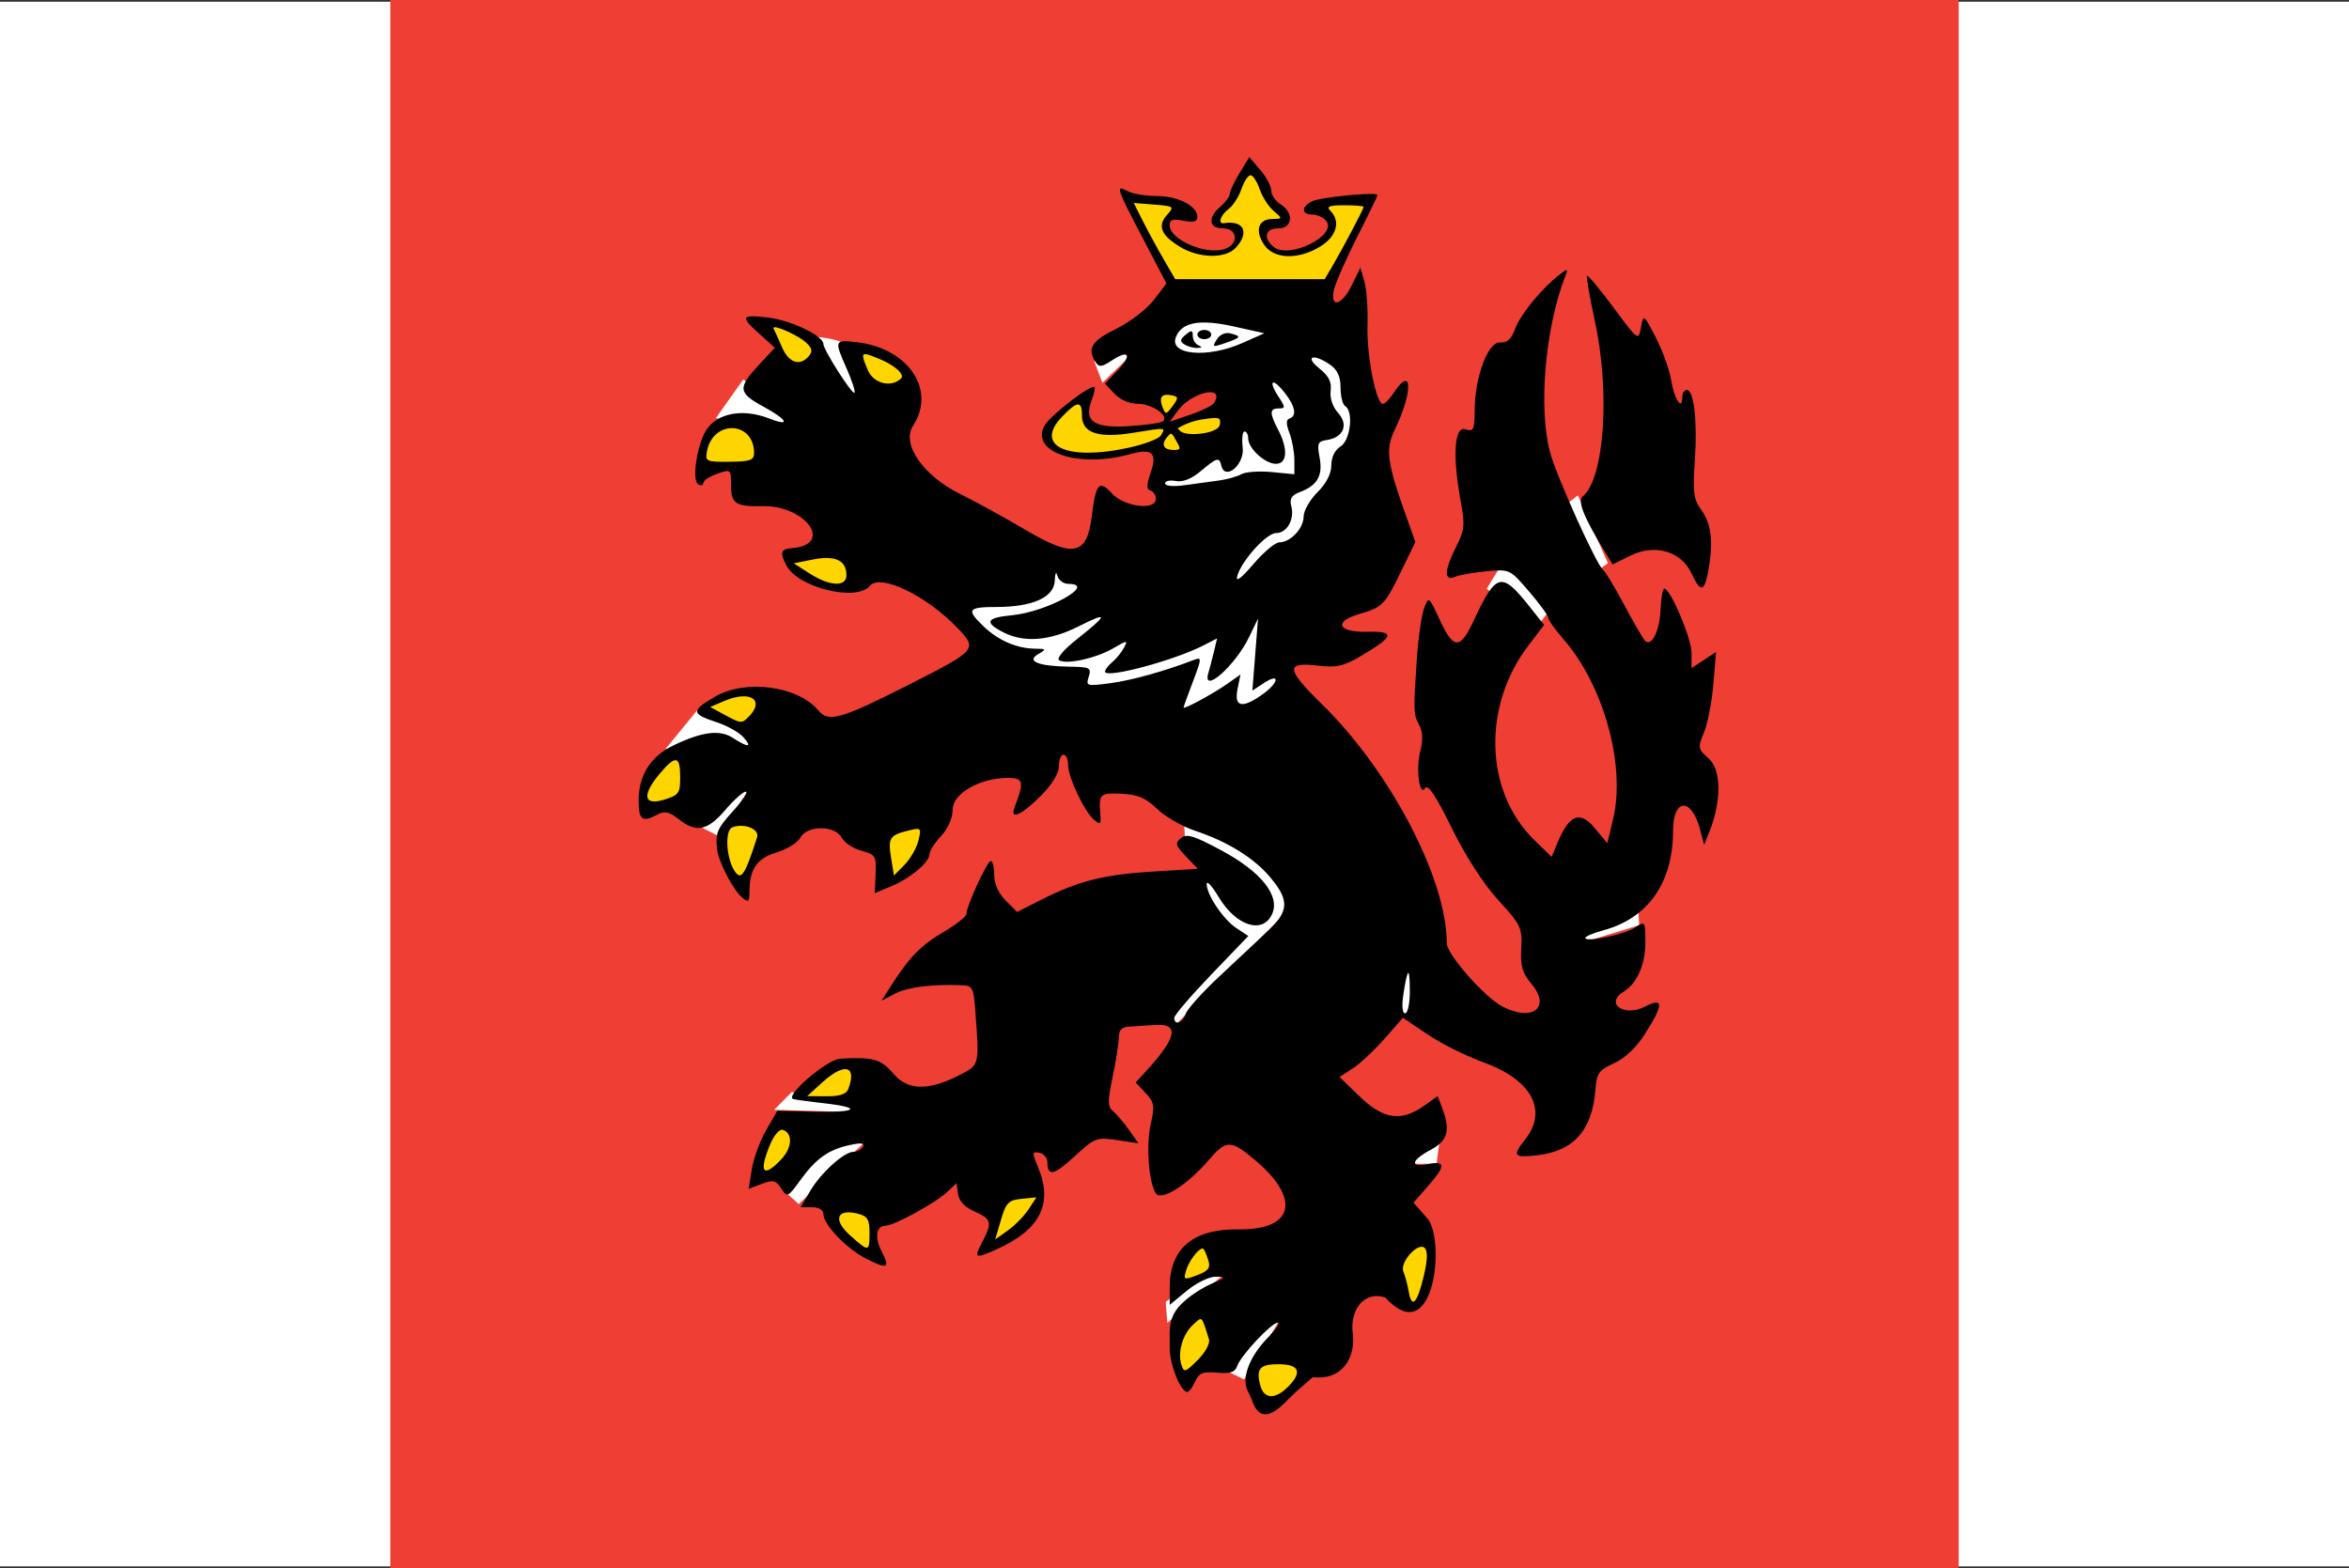 <?xml version="1.0" encoding="UTF-8" standalone="no"?>
<svg
   xmlns:dc="http://purl.org/dc/elements/1.1/"
   xmlns:cc="http://creativecommons.org/ns#"
   xmlns:rdf="http://www.w3.org/1999/02/22-rdf-syntax-ns#"
   xmlns:svg="http://www.w3.org/2000/svg"
   xmlns="http://www.w3.org/2000/svg"
   xmlns:sodipodi="http://sodipodi.sourceforge.net/DTD/sodipodi-0.dtd"
   xmlns:inkscape="http://www.inkscape.org/namespaces/inkscape"
   width="134.799mm"
   height="90mm"
   viewBox="0 0 134.799 90"
   version="1.1"
   id="svg8"
   inkscape:version="1.0 (4035a4fb49, 2020-05-01)"
   sodipodi:docname="Roznov Edit 2.svg">
  <rect x="0" y="0" width="134.799" height="90" fill="#333333" stroke="none"/>
  <defs
     id="defs2" />
  <sodipodi:namedview
     showguides="false"
     id="base"
     pagecolor="#ffffff"
     bordercolor="#666666"
     borderopacity="1.0"
     inkscape:pageopacity="0.0"
     inkscape:pageshadow="2"
     inkscape:zoom="1.4142136"
     inkscape:cx="127.96497"
     inkscape:cy="96.889713"
     inkscape:document-units="mm"
     inkscape:current-layer="layer1-1"
     inkscape:document-rotation="0"
     showgrid="false"
     inkscape:window-width="1920"
     inkscape:window-height="1017"
     inkscape:window-x="-8"
     inkscape:window-y="-8"
     inkscape:window-maximized="1"
     inkscape:snap-global="false" />
  <g
     inkscape:label="Layer 1"
     inkscape:groupmode="layer"
     id="layer1"
     transform="translate(-43.391,-44.069)">
    <g
       id="layer1-1"
       inkscape:label="Layer 1"
       transform="translate(-2.971,23.463)">
      <rect
         style="fill:#ffffff;fill-opacity:1;stroke:none;stroke-width:0.201;stroke-miterlimit:4;stroke-dasharray:none"
         id="rect1033"
         width="134.799"
         height="89.799"
         x="46.362"
         y="20.706" />
      <rect
         style="fill:#ef3f34;fill-opacity:1;stroke:none;stroke-width:0.2;stroke-miterlimit:4;stroke-dasharray:none"
         id="rect1039"
         width="90"
         height="90"
         x="68.761"
         y="20.606" />
      <path
         transform="scale(0.265)"
         id="path1134"
         d=""
         style="fill:#ffd500;fill-opacity:1;stroke:#ffd500;stroke-width:0.094;stroke-miterlimit:4;stroke-dasharray:none;stroke-opacity:1" />
      <g
         id="g1031"
         transform="translate(-32.814,6.242)">
        <path
           sodipodi:nodetypes="ccccc"
           id="path988"
           d="m 161.886,79.125 -0.276,2.027 -2.156,0.007 0.391,-1.162 z"
           style="fill:#ffffff;stroke:none;stroke-width:0.265px;stroke-linecap:butt;stroke-linejoin:miter;stroke-opacity:1" />
        <path
           id="path972"
           d="m 125.837,33.67 c 0,0 1.382,0.13 1.665,0.366 0.283,0.236 0.898,3.118 0.898,3.118 l -1.689,-0.496 z"
           style="fill:#ffffff;stroke:none;stroke-width:0.265px;stroke-linecap:butt;stroke-linejoin:miter;stroke-opacity:1" />
        <path
           id="path974"
           d="m 124.549,38.43 -2.717,-2.291 -1.583,2.232 3.803,0.413 z"
           style="fill:#ffffff;stroke:none;stroke-width:0.265px;stroke-linecap:butt;stroke-linejoin:miter;stroke-opacity:1" />
        <path
           id="path976"
           d="m 119.266,55.031 -1.888,2.305 4.727,0.15 0.217,-0.819 -1.604,-1.069 z"
           style="fill:#ffffff;stroke:none;stroke-width:0.265px;stroke-linecap:butt;stroke-linejoin:miter;stroke-opacity:1" />
        <path
           id="path978"
           d="m 118.615,61.428 1.787,0.919 1.904,-2.907 -1.203,-0.15 z"
           style="fill:#ffffff;stroke:none;stroke-width:0.265px;stroke-linecap:butt;stroke-linejoin:miter;stroke-opacity:1" />
        <path
           id="path980"
           d="m 124.608,77.043 -1.004,1.016 4.571,0.13 -0.142,-0.567 z"
           style="fill:#ffffff;stroke:none;stroke-width:0.265px;stroke-linecap:butt;stroke-linejoin:miter;stroke-opacity:1" />
        <path
           id="path982"
           d="m 124.088,82.63 0.921,0.839 3.981,-3.733 -0.709,-0.165 -2.043,0.508 z"
           style="fill:#ffffff;stroke:none;stroke-width:0.265px;stroke-linecap:butt;stroke-linejoin:miter;stroke-opacity:1" />
        <path
           sodipodi:nodetypes="ccccccc"
           id="path984"
           d="m 146.092,89.071 -0.021,0.026 0.094,1.187 3.414,-2.929 -0.65,-0.059 -0.768,0.142 z"
           style="fill:#ffffff;stroke:none;stroke-width:0.265px;stroke-linecap:butt;stroke-linejoin:miter;stroke-opacity:1" />
        <path
           id="path986"
           d="m 149.203,92.871 1.364,0.661 2.125,-3.547 -0.463,-0.24 z"
           style="fill:#ffffff;stroke:none;stroke-width:0.265px;stroke-linecap:butt;stroke-linejoin:miter;stroke-opacity:1" />
        <path
           sodipodi:nodetypes="cccc"
           id="path968"
           d="m 141.97,35.095 0.468,1.234 2.297,-2.222 c -0.897,0.232 -1.867,0.808 -2.765,0.988 z"
           style="fill:#ffffff;stroke:none;stroke-width:0.265px;stroke-linecap:butt;stroke-linejoin:miter;stroke-opacity:1" />
        <path
           sodipodi:nodetypes="cccccccccc"
           id="path964"
           d="m 147.119,61.392 0.072,1.352 1.108,1.691 -0.384,0.752 1.888,2.806 -3.758,4.276 0.451,1.052 7.25,-7.383 -4.393,-4.276 z"
           style="fill:#ffffff;stroke:none;stroke-width:0.265px;stroke-linecap:butt;stroke-linejoin:miter;stroke-opacity:1" />
        <path
           id="path116"
           d="m 165.462,46.561 -0.969,1.592 2.84,2.225 0.66,-0.847 z"
           style="fill:#ffffff;stroke:none;stroke-width:0.268px;stroke-linecap:butt;stroke-linejoin:miter;stroke-opacity:1" />
        <path
           sodipodi:nodetypes="ccccc"
           style="fill:#ffffff;stroke:none;stroke-width:0.268px;stroke-linecap:butt;stroke-linejoin:miter;stroke-opacity:1"
           d="m 169.725,42.798 -0.793,0.598 1.821,3.787 0.693,-0.496 z"
           id="path116-1" />
        <path
           sodipodi:nodetypes="ccccc"
           style="fill:#ffffff;stroke:none;stroke-width:0.268px;stroke-linecap:butt;stroke-linejoin:miter;stroke-opacity:1"
           d="m 170.219,66.252 -0.802,2.377 3.825,-1.166 -0.084,-1.34 z"
           id="path116-3" />
        <path
           transform="matrix(0.265,0,0,0.265,2.971,-23.463)"
           id="path139"
           d="m 591.476,361.891 c -0.219,-0.559 -0.047,-3.409 0.327,-5.398 0.363,-1.933 0.565,-2.715 0.703,-2.715 0.306,0 0.349,4.953 0.058,6.624 -0.294,1.686 -0.759,2.324 -1.087,1.489 z"
           style="fill:#ffffff;fill-opacity:1;stroke:#ffffff;stroke-width:1.89;stroke-miterlimit:4;stroke-dasharray:none" />
        <path
           style="fill:#ffffff;fill-opacity:1;stroke:#ffffff;stroke-width:1.134;stroke-miterlimit:4;stroke-dasharray:none;stroke-opacity:1"
           d="m 557.346,130.544 c -2.584,-0.234 -4.094,-1.151 -4.094,-2.487 0,-0.3 0.265,-1.053 0.53,-1.505 0.504,-0.861 1.394,-1.584 2.4,-1.951 0.971,-0.355 1.522,-0.441 3.039,-0.477 2.376,-0.056 3.615,0.129 9.286,1.384 2.112,0.467 3.865,0.857 3.895,0.867 0.053,0.016 -3.784,1.738 -5.212,2.339 -1.349,0.567 -3.075,1.099 -4.616,1.42 -1.666,0.348 -3.948,0.527 -5.228,0.411 z m 1.469,-1.065 c 0.198,-0.106 0.131,-0.196 -0.332,-0.441 -0.904,-0.479 -1.265,-1.059 -1.38,-2.219 -0.071,-0.716 -0.146,-0.903 -0.36,-0.903 -0.479,0 -2.12,1.411 -2.212,1.902 -0.066,0.354 0.157,0.661 0.737,1.013 0.454,0.276 1.233,0.562 1.851,0.679 0.53,0.101 1.483,0.083 1.697,-0.031 z m 3.664,-0.435 c 0.279,-0.067 1.078,-0.323 1.775,-0.569 2.52,-0.888 2.995,-1.181 2.521,-1.554 -0.193,-0.152 -1.139,-0.466 -1.732,-0.575 -0.813,-0.15 -1.703,0.158 -2.352,0.811 -0.361,0.363 -0.897,1.211 -1.02,1.609 -0.061,0.198 -0.054,0.237 0.049,0.313 0.15,0.11 0.151,0.11 0.758,-0.036 z m -2.155,-1.5 c 0.836,-0.318 1.026,-1.007 0.421,-1.525 -0.853,-0.73 -2.68,-0.327 -2.68,0.591 0,0.451 0.26,0.765 0.794,0.961 0.36,0.132 1.082,0.119 1.465,-0.027 z"
           id="path1202"
           transform="scale(0.265)" />
        <path
           style="fill:#ffffff;fill-opacity:1;stroke:#ffffff;stroke-width:1.89;stroke-miterlimit:4;stroke-dasharray:none;stroke-opacity:1"
           d="m 555.283,207.189 c 0,-0.102 0.526,-1.595 1.168,-3.317 2.256,-6.049 2.471,-6.835 1.924,-7.045 -0.147,-0.056 -0.843,0.114 -1.547,0.379 -8.074,3.039 -18.02,5.435 -21.52,5.183 -0.788,-0.057 -0.795,-0.063 -0.763,-0.676 0.018,-0.34 0.087,-1.068 0.153,-1.618 0.111,-0.922 0.089,-1.016 -0.284,-1.216 -0.248,-0.133 -1.775,-0.275 -3.954,-0.367 -4.062,-0.172 -5.876,-0.4 -6.965,-0.876 -1.06,-0.463 -0.967,-0.921 0.366,-1.802 1.488,-0.983 1.38,-1.121 -0.972,-1.244 -4.333,-0.227 -7.81,-1.782 -11.317,-5.063 -1.479,-1.384 -2.305,-2.585 -2.074,-3.016 0.247,-0.462 1.52,-0.708 3.667,-0.708 4.667,0 8.757,-0.635 10.845,-1.683 2.2,-1.105 3.053,-2.247 3.299,-4.42 l 0.14,-1.233 0.35,0.705 c 0.48,0.967 1.24,1.427 2.586,1.568 2.055,0.215 1.986,0.92 -0.229,2.353 -3.264,2.111 -7.677,3.627 -12.521,4.301 -1.351,0.188 -2.68,0.395 -2.953,0.461 -2.097,0.503 -1.935,1.492 0.475,2.905 2.921,1.712 6.2,2.264 9.895,1.665 2.276,-0.369 4.233,-1.054 8.023,-2.809 1.764,-0.816 3.393,-1.539 3.62,-1.605 0.407,-0.118 0.409,-0.114 0.112,0.339 -0.165,0.252 -0.48,0.598 -0.7,0.768 -4.055,3.142 -7.875,6.655 -8.139,7.484 -0.227,0.716 0.288,0.958 2,0.942 3.163,-0.031 7.134,-1.246 10.658,-3.263 0.842,-0.482 1.618,-0.876 1.725,-0.876 0.548,0 -0.924,2.209 -2.708,4.062 -2.52,2.619 -2.241,3.015 1.676,2.383 5.383,-0.869 13.819,-3.624 18.898,-6.171 l 1.97,-0.988 -0.109,0.49 c -0.06,0.269 -0.503,2.036 -0.985,3.927 -0.946,3.713 -1.011,4.484 -0.385,4.573 0.887,0.126 2.948,-1.501 4.954,-3.91 1.767,-2.122 2.698,-3.579 4.147,-6.486 0.654,-1.313 1.193,-2.239 1.199,-2.058 0.005,0.181 -0.233,3.391 -0.531,7.134 -0.297,3.743 -0.516,6.952 -0.486,7.133 0.046,0.277 0.345,0.142 1.96,-0.885 1.793,-1.14 2.7,-1.561 2.911,-1.35 0.223,0.223 -0.436,1.243 -1.332,2.062 -2.322,2.123 -5.108,3.558 -6.142,3.165 -0.84,-0.319 -0.864,-1.818 -0.081,-5.205 0.298,-1.292 0.31,-1.294 -2.087,0.412 -3.556,2.53 -9.936,6.06 -9.936,5.498 z"
           id="path1204"
           transform="scale(0.265)" />
        <path
           style="fill:#ffffff;fill-opacity:1;stroke:#ffffff;stroke-width:1.134;stroke-miterlimit:4;stroke-dasharray:none;stroke-opacity:1"
           d="m 566.721,179.232 c 0,-0.517 1.235,-2.774 2.304,-4.212 2.148,-2.889 4.979,-5.297 6.231,-5.302 1.189,-0.004 2.313,-0.893 2.95,-2.335 0.412,-0.933 0.503,-2.151 0.287,-3.86 -0.139,-1.096 -0.122,-1.184 0.324,-1.714 0.259,-0.307 0.646,-0.613 0.86,-0.68 1.035,-0.32 2.942,-1.408 3.606,-2.056 0.408,-0.398 0.913,-1.124 1.124,-1.613 0.401,-0.933 0.407,-1.497 0.063,-5.803 -0.103,-1.286 -0.087,-1.367 0.308,-1.619 0.229,-0.146 0.894,-0.361 1.477,-0.478 3.017,-0.606 4.297,-2.582 3.14,-4.845 -0.146,-0.285 -0.568,-0.901 -0.938,-1.37 -1.003,-1.269 -1.406,-2.511 -1.406,-4.33 0,-2.353 -0.169,-2.731 -2.049,-4.594 -0.899,-0.89 -1.768,-1.824 -1.933,-2.075 -0.283,-0.431 -0.282,-0.463 0.016,-0.577 0.809,-0.31 4.056,1.492 4.901,2.72 0.7,1.017 0.831,1.516 1.009,3.833 0.188,2.458 0.383,3.166 1.074,3.906 0.88,0.941 1.184,2.46 0.877,4.379 -0.336,2.102 -0.814,3.086 -2.124,4.367 -1.25,1.223 -1.771,2.263 -1.771,3.533 0,0.927 -0.47,2.587 -1.018,3.593 -0.262,0.481 -1.084,1.561 -1.827,2.4 -2.313,2.611 -2.791,3.508 -3.342,6.259 -0.439,2.192 -2.527,4.34 -4.595,4.727 -1.654,0.309 -3.173,1.559 -7.25,5.966 -1.644,1.777 -2.297,2.283 -2.297,1.78 z"
           id="path1206"
           transform="scale(0.265)" />
        <path
           style="fill:#ffffff;fill-opacity:1;stroke:#ffffff;stroke-width:1.134;stroke-miterlimit:4;stroke-dasharray:none;stroke-opacity:1"
           d="m 551.341,159.104 c -0.23,-0.154 -0.22,-0.212 0.075,-0.437 0.255,-0.195 0.768,-0.25 2.045,-0.219 1.65,0.04 1.747,0.02 3.018,-0.615 0.723,-0.361 2.1,-1.29 3.061,-2.065 1.824,-1.471 2.67,-1.985 3.035,-1.845 0.119,0.046 0.389,0.555 0.599,1.131 0.553,1.516 1.327,1.797 2.59,0.94 0.817,-0.555 0.995,-0.767 1.615,-1.922 0.434,-0.81 0.482,-1.101 0.57,-3.477 0.053,-1.426 0.158,-2.655 0.233,-2.73 0.27,-0.269 0.669,0.412 0.833,1.419 0.3,1.845 1.939,3.777 4.141,4.882 2.98,1.496 4.65,-0.216 3.722,-3.814 -0.149,-0.579 -0.757,-2.082 -1.351,-3.338 -1.153,-2.44 -1.433,-3.583 -0.971,-3.965 0.149,-0.124 0.715,-0.271 1.256,-0.327 1.304,-0.135 1.292,-0.336 -0.165,-2.785 -1.439,-2.419 -1.557,-3.365 -0.287,-2.296 1.516,1.275 3.557,4.529 3.557,5.669 0,0.598 -0.135,0.783 -1.282,1.751 -0.432,0.365 -0.39,0.89 0.23,2.824 0.799,2.493 1.052,4.096 1.052,6.662 v 2.299 l -0.84,-0.102 c -2.972,-0.359 -5.328,-0.496 -7.272,-0.422 -1.919,0.073 -2.388,0.152 -3.365,0.568 -1.775,0.755 -3.442,1.114 -8.275,1.779 -4.465,0.615 -7.32,0.774 -7.825,0.435 z"
           id="path1208"
           transform="scale(0.265)" />
        <path
           style="fill:#ffd500;fill-opacity:1;stroke:#ffd500;stroke-width:1.134;stroke-miterlimit:4;stroke-dasharray:none;stroke-opacity:1"
           d="m 458.305,243.297 c -0.702,-0.731 -1.314,-2.147 -1.702,-3.938 -0.163,-0.751 -0.196,-1.187 -0.199,-2.624 -0.003,-1.573 0.014,-1.77 0.194,-2.248 0.396,-1.053 0.947,-1.332 2.63,-1.332 1.194,0 1.893,0.179 2.645,0.677 0.455,0.302 0.846,0.888 0.846,1.268 0,0.312 -0.633,2.33 -1.386,4.419 -0.703,1.95 -1.42,3.463 -1.841,3.884 -0.44,0.44 -0.683,0.419 -1.187,-0.106 z"
           id="path1114"
           transform="scale(0.265)" />
        <path
           style="fill:#ffd500;fill-opacity:1;stroke:#ffd500;stroke-width:1.134;stroke-miterlimit:4;stroke-dasharray:none;stroke-opacity:1"
           d="m 440.088,227.745 c -1.187,-0.19 -1.425,-1.09 -0.698,-2.645 0.499,-1.067 1.458,-2.413 2.871,-4.029 0.489,-0.559 1.45,-1.505 1.77,-1.742 1.004,-0.743 1.53,-0.593 1.812,0.518 0.141,0.556 0.179,1.028 0.195,2.418 0.02,1.744 -0.038,2.452 -0.253,3.069 -0.246,0.707 -0.751,1.147 -1.792,1.56 -0.429,0.17 -1.484,0.514 -1.931,0.629 -0.748,0.193 -1.57,0.285 -1.974,0.221 z"
           id="path1118"
           transform="scale(0.265)" />
        <path
           style="fill:#ffd500;fill-opacity:1;stroke:#ffd500;stroke-width:1.134;stroke-miterlimit:4;stroke-dasharray:none;stroke-opacity:1"
           d="m 458.737,210.415 c -0.181,-0.05 -0.533,-0.176 -0.781,-0.281 -0.498,-0.211 -5.234,-2.752 -5.232,-2.807 10e-4,-0.036 3.194,-1.4 3.811,-1.628 1.062,-0.393 2.26,-0.625 3.231,-0.625 1.147,-1.4e-4 1.81,0.212 2.261,0.725 0.771,0.876 0.258,2.252 -1.445,3.88 -0.786,0.751 -1.195,0.915 -1.845,0.737 z"
           id="path1120"
           transform="scale(0.265)" />
        <path
           style="fill:#ffd500;fill-opacity:1;stroke:#ffd500;stroke-width:1.134;stroke-miterlimit:4;stroke-dasharray:none;stroke-opacity:1"
           d="m 492.133,242.215 c -0.473,-2.936 -0.533,-3.354 -0.599,-4.121 -0.176,-2.045 0.323,-2.82 2.243,-3.484 0.912,-0.316 2.824,-0.782 3.393,-0.827 0.456,-0.037 0.486,-0.031 0.641,0.124 0.245,0.245 0.214,0.699 -0.151,2.199 -0.286,1.174 -1.071,2.785 -2.002,4.111 -0.363,0.516 -3.049,3.407 -3.219,3.463 -0.04,0.013 -0.158,-0.551 -0.305,-1.464 z"
           id="path1124"
           transform="scale(0.265)" />
        <path
           style="fill:#ffd500;fill-opacity:1;stroke:#ffd500;stroke-width:0.756;stroke-miterlimit:4;stroke-dasharray:none;stroke-opacity:1"
           d="m 473.739,291.498 c 0.685,-0.648 3.8,-3.435 4.193,-3.751 1.614,-1.3 3.238,-2.074 4.083,-1.947 1.078,0.162 1.326,1.444 0.677,3.496 -0.27,0.853 -0.379,1.069 -0.685,1.36 -0.462,0.439 -1.127,0.686 -2.247,0.835 -0.975,0.13 -6.158,0.135 -6.022,0.006 z"
           id="path1162"
           transform="scale(0.265)" />
        <path
           style="fill:#ffd500;fill-opacity:1;stroke:#ffd500;stroke-width:1.134;stroke-miterlimit:4;stroke-dasharray:none;stroke-opacity:1"
           d="m 464.37,307.486 c -0.28,-0.356 -0.217,-1.165 0.205,-2.633 0.242,-0.842 1.024,-2.873 1.368,-3.557 0.569,-1.131 1.461,-2.189 1.975,-2.343 0.217,-0.065 0.28,-0.055 0.608,0.095 0.478,0.218 0.846,0.586 1.062,1.06 0.144,0.318 0.178,0.49 0.199,1.019 0.022,0.55 0.003,0.716 -0.14,1.212 -0.345,1.202 -0.989,2.189 -2.259,3.459 -1.572,1.572 -2.64,2.169 -3.019,1.687 z"
           id="path1164"
           transform="scale(0.265)" />
        <path
           style="fill:#ffd500;fill-opacity:1;stroke:#ffd500;stroke-width:1.134;stroke-miterlimit:4;stroke-dasharray:none;stroke-opacity:1"
           d="m 486.018,324.246 c -0.448,-0.215 -1.101,-0.729 -2.488,-1.961 -1.64,-1.456 -2.212,-2.109 -2.687,-3.066 -0.412,-0.831 -0.39,-1.553 0.061,-1.96 0.202,-0.183 0.67,-0.357 1.138,-0.423 0.804,-0.114 2.426,0.155 3.412,0.565 0.838,0.349 1.23,0.837 1.453,1.811 0.088,0.385 0.107,0.792 0.107,2.311 -2.5e-4,2.013 -0.052,2.468 -0.312,2.728 -0.184,0.184 -0.293,0.184 -0.684,-0.004 z"
           id="path1166"
           transform="scale(0.265)" />
        <path
           style="fill:#ffd500;fill-opacity:1;stroke:#ffd500;stroke-width:1.134;stroke-miterlimit:4;stroke-dasharray:none;stroke-opacity:1"
           d="m 514.438,322.325 c 0.027,-0.092 0.292,-1.003 0.589,-2.024 1.076,-3.694 1.45,-4.661 2.067,-5.329 0.666,-0.723 1.283,-0.915 3.743,-1.169 0.935,-0.096 1.819,-0.175 1.966,-0.175 h 0.266 l -0.7,1.083 c -2.052,3.176 -3.608,4.737 -7.242,7.268 -0.529,0.368 -0.725,0.467 -0.69,0.347 z"
           id="path1168"
           transform="scale(0.265)" />
        <path
           style="fill:#ffd500;fill-opacity:1;stroke:#ffd500;stroke-width:1.134;stroke-miterlimit:4;stroke-dasharray:none;stroke-opacity:1"
           d="m 555.532,330.984 c -0.272,-0.117 0.017,-1.489 0.564,-2.679 0.868,-1.89 2.667,-3.896 3.203,-3.573 0.353,0.213 1.249,2.623 1.249,3.361 0,1.051 -0.787,1.634 -3.447,2.554 -0.888,0.307 -1.387,0.414 -1.569,0.336 z"
           id="path1170"
           transform="scale(0.265)" />
        <path
           style="fill:#ffd500;fill-opacity:1;stroke:#ffd500;stroke-width:1.134;stroke-miterlimit:4;stroke-dasharray:none;stroke-opacity:1"
           d="m 555.086,350.708 c -0.228,-0.289 -0.508,-1.134 -0.645,-1.942 -0.289,-1.708 0.289,-4.17 1.401,-5.971 0.67,-1.085 2.453,-2.828 2.892,-2.828 0.367,0 0.655,0.629 1.414,3.084 0.5,1.616 0.501,1.892 0.012,2.88 -0.491,0.993 -1.282,2.001 -2.557,3.257 -1.688,1.662 -2.175,1.956 -2.517,1.521 z"
           id="path1172"
           transform="scale(0.265)" />
        <path
           style="fill:#ffd500;fill-opacity:1;stroke:#ffd500;stroke-width:1.134;stroke-miterlimit:4;stroke-dasharray:none;stroke-opacity:1"
           d="m 573.232,356.331 c -0.377,-0.172 -0.919,-0.716 -1.142,-1.147 -0.536,-1.037 -0.836,-3.265 -0.543,-4.033 0.192,-0.502 0.709,-0.952 1.313,-1.142 0.952,-0.299 2.737,-0.398 4.131,-0.228 2.701,0.329 3.255,1.379 1.804,3.413 -0.919,1.288 -2.603,2.705 -3.705,3.117 -0.616,0.231 -1.377,0.239 -1.858,0.02 z"
           id="path1174"
           transform="scale(0.265)" />
        <path
           style="fill:#ffd500;fill-opacity:1;stroke:#ffd500;stroke-width:1.134;stroke-miterlimit:4;stroke-dasharray:none;stroke-opacity:1"
           d="m 604.549,335.911 c -0.245,-0.27 -0.462,-0.948 -0.711,-2.22 -0.286,-1.461 -0.686,-2.992 -0.988,-3.782 -0.183,-0.478 -0.218,-0.699 -0.185,-1.14 0.132,-1.762 2.531,-4.47 3.959,-4.47 0.453,0 0.814,0.326 0.968,0.876 0.178,0.636 0.056,2.575 -0.257,4.064 -0.705,3.362 -1.555,5.904 -2.203,6.596 -0.269,0.287 -0.38,0.301 -0.584,0.076 z"
           id="path1176"
           transform="scale(0.265)" />
        <path
           style="fill:#ffd500;fill-opacity:1;stroke:#ffd500;stroke-width:1.134;stroke-miterlimit:4;stroke-dasharray:none;stroke-opacity:1"
           d="m 553.259,114.544 c -0.834,-1.396 -3.596,-6.242 -4.547,-7.977 -1.61,-2.94 -4.301,-8.212 -4.228,-8.284 0.064,-0.064 4.763,0.288 6.227,0.466 0.552,0.067 1.148,0.193 1.326,0.28 0.555,0.271 0.513,0.381 -0.714,1.861 -1.544,1.862 -1.292,3.544 0.795,5.291 2.451,2.052 5.426,3.261 8.477,3.446 1.845,0.112 3.839,-0.296 4.943,-1.01 0.845,-0.547 1.81,-1.712 2.259,-2.727 0.265,-0.598 0.328,-1.743 0.122,-2.179 -0.247,-0.521 -0.757,-0.913 -1.47,-1.129 -0.57,-0.173 -0.764,-0.188 -1.851,-0.142 -1.114,0.048 -1.227,0.038 -1.364,-0.114 -0.394,-0.436 0.195,-1.501 1.486,-2.684 1.33,-1.22 2.094,-2.365 2.855,-4.283 0.801,-2.02 1.503,-3.11 2.002,-3.11 0.47,0 1.281,1.235 1.946,2.963 0.869,2.26 1.753,3.512 3.893,5.513 0.494,0.462 0.582,0.584 0.486,0.675 -0.073,0.069 -0.602,0.143 -1.405,0.195 -1.418,0.093 -1.997,0.274 -2.499,0.782 -0.491,0.497 -0.628,0.885 -0.621,1.76 0.007,0.92 0.207,1.555 0.83,2.644 1.129,1.973 2.965,2.901 5.744,2.904 1.842,0.002 3.422,-0.382 5.351,-1.299 3.096,-1.473 4.824,-3.496 4.824,-5.651 0,-1.134 -0.281,-1.841 -1.109,-2.793 -0.273,-0.314 -0.485,-0.632 -0.471,-0.706 0.081,-0.42 1.387,-0.574 4.267,-0.501 1.944,0.049 3.078,0.142 3.197,0.262 0.164,0.164 -4.358,8.702 -7.065,13.338 l -1.329,2.276 h -16.157 c -8.886,0 -16.175,-0.03 -16.197,-0.066 z"
           id="path1178"
           transform="scale(0.265)" />
        <path
           style="fill:#ffd500;fill-opacity:1;stroke:#ffd500;stroke-width:1.134;stroke-miterlimit:4;stroke-dasharray:none;stroke-opacity:1"
           d="m 533.353,152.199 c -2.909,-0.125 -5.016,-0.786 -6.043,-1.895 -0.848,-0.916 -0.947,-2.034 -0.3,-3.392 0.457,-0.959 1.152,-1.83 2.57,-3.218 1.801,-1.764 2.65,-2.204 3.1,-1.606 0.242,0.321 0.324,0.76 0.385,2.071 0.049,1.041 0.124,1.411 0.4,1.967 0.458,0.921 1.331,1.571 2.606,1.937 0.852,0.245 1.744,0.341 3.182,0.341 1.553,1.8e-4 2.971,-0.131 5.082,-0.472 4.274,-0.689 4.879,-0.774 5.568,-0.783 0.926,-0.013 0.98,0.144 0.387,1.112 -0.283,0.461 -0.531,0.658 -1.293,1.025 -2.583,1.245 -7.505,2.419 -11.756,2.803 -0.692,0.062 -2.77,0.166 -3.027,0.15 -0.061,-0.004 -0.449,-0.021 -0.862,-0.039 z"
           id="path1180"
           transform="scale(0.265)" />
        <path
           style="fill:#ffd500;fill-opacity:1;stroke:#ffd500;stroke-width:1.134;stroke-miterlimit:4;stroke-dasharray:none;stroke-opacity:1"
           d="m 552.136,151.559 c -0.909,-0.167 -1.42,-0.666 -1.326,-1.296 0.084,-0.56 0.606,-1.355 1.291,-1.968 l 0.186,-0.167 0.177,0.1 c 0.1,0.057 0.251,0.206 0.348,0.346 0.174,0.252 0.905,1.535 1.146,2.014 0.276,0.548 0.27,0.79 -0.025,0.934 -0.221,0.108 -1.291,0.13 -1.798,0.036 z"
           id="path1182"
           transform="scale(0.265)" />
        <path
           style="fill:#ffd500;fill-opacity:1;stroke:#ffd500;stroke-width:1.134;stroke-miterlimit:4;stroke-dasharray:none;stroke-opacity:1"
           d="m 551.156,143.518 c -0.135,-0.094 -0.298,-0.393 -0.527,-0.961 -0.374,-0.929 -0.498,-1.653 -0.366,-2.133 0.071,-0.259 0.372,-0.531 0.689,-0.623 0.642,-0.187 2.365,0.105 2.6,0.44 0.178,0.255 0.013,0.652 -0.672,1.61 -0.829,1.161 -1.344,1.733 -1.561,1.733 -0.038,0 -0.112,-0.029 -0.163,-0.066 z"
           id="path1184"
           transform="scale(0.265)" />
        <path
           style="fill:#ffd500;fill-opacity:1;stroke:#ffd500;stroke-width:1.134;stroke-miterlimit:4;stroke-dasharray:none;stroke-opacity:1"
           d="m 555.677,148.026 c -0.292,-0.065 -0.65,-0.163 -0.795,-0.219 -0.265,-0.102 -0.928,-0.684 -0.928,-0.816 0,-0.09 1.405,-0.795 2.232,-1.121 1.414,-0.557 4.099,-1.072 5.588,-1.072 0.702,0 0.78,0.018 0.991,0.229 0.206,0.206 0.224,0.276 0.179,0.711 -0.065,0.626 -0.279,0.983 -0.802,1.335 -1.237,0.833 -4.699,1.344 -6.464,0.953 z"
           id="path1186"
           transform="scale(0.265)" />
        <path
           style="fill:#ffd500;fill-opacity:1;stroke:#ffd500;stroke-width:1.134;stroke-miterlimit:4;stroke-dasharray:none;stroke-opacity:1"
           d="m 490.1,137.112 c -1.086,-0.273 -2.241,-1.061 -2.846,-1.941 -0.493,-0.717 -1.521,-3.359 -1.472,-3.784 0.057,-0.495 0.496,-0.486 1.932,0.041 3.495,1.283 6.295,3.185 6.295,4.276 0,0.318 -0.618,0.864 -1.34,1.185 -0.625,0.278 -1.907,0.389 -2.568,0.222 z"
           id="path1188"
           transform="scale(0.265)" />
        <path
           style="fill:#ffd500;fill-opacity:1;stroke:#ffd500;stroke-width:1.134;stroke-miterlimit:4;stroke-dasharray:none;stroke-opacity:1"
           d="m 470.504,132.253 c -0.618,-0.337 -1.537,-1.356 -1.942,-2.152 -0.463,-0.913 -2.179,-4.759 -2.179,-4.884 0,-0.309 1.784,0.293 3.688,1.245 2.854,1.427 4.312,2.7 4.312,3.763 0,0.464 -0.631,1.314 -1.35,1.819 -0.69,0.485 -1.846,0.581 -2.528,0.209 z"
           id="path1190"
           transform="scale(0.265)" />
        <path
           style="fill:#ffd500;fill-opacity:1;stroke:#ffd500;stroke-width:1.134;stroke-miterlimit:4;stroke-dasharray:none;stroke-opacity:1"
           d="m 452.821,154.006 c -1.018,-0.263 -1.174,-0.621 -0.882,-2.023 0.507,-2.432 1.903,-4.122 3.921,-4.745 1.015,-0.314 1.789,-0.313 2.791,0.004 2.045,0.645 3.262,2.411 3.284,4.767 0.018,1.892 -0.268,2.004 -5.24,2.057 -1.925,0.021 -3.669,-0.006 -3.875,-0.059 z"
           id="path1192"
           transform="scale(0.265)" />
        <path
           style="fill:#ffd500;fill-opacity:1;stroke:#ffd500;stroke-width:1.134;stroke-miterlimit:4;stroke-dasharray:none;stroke-opacity:1"
           d="m 478.696,180.401 c -0.7,-0.169 -1.846,-0.608 -2.708,-1.039 -1.363,-0.68 -5.017,-3.011 -4.894,-3.123 0.056,-0.051 1.199,-0.311 2.54,-0.577 2.076,-0.412 2.679,-0.484 4.065,-0.485 1.593,-4.7e-4 1.646,0.009 2.474,0.416 0.937,0.461 1.353,0.954 1.657,1.966 0.363,1.207 0.136,2.231 -0.595,2.677 -0.326,0.198 -0.614,0.249 -1.351,0.238 -0.516,-0.008 -1.05,-0.041 -1.188,-0.074 z"
           id="path1194"
           transform="scale(0.265)" />
        <path
           id="path184"
           style="fill:#000000;stroke-width:1"
           transform="scale(0.265)"
           d="m 569.307,88.229 -2.113,3.467 c -1.162,1.906 -2.115,3.927 -2.117,4.492 -0.002,0.565 -0.904,1.798 -2.004,2.74 -2.809,2.405 -2.563,4.732 0.5,4.732 3.429,0 3.487,3.715 0.072,4.572 -4.255,1.068 -11.572,-2.234 -11.572,-5.221 0,-1.246 0.665,-1.469 3,-1.002 2.205,0.441 3,0.224 3,-0.818 0,-2.369 -4.193,-4.531 -8.787,-4.531 -2.389,0 -5.214,-0.466 -6.277,-1.035 -2.73,-1.461 -2.548,-0.888 3.211,10.125 l 5.145,9.84 -2.738,3.592 c -1.507,1.976 -5.173,4.786 -8.146,6.244 -5.308,2.603 -6.326,4.232 -4.475,7.156 0.764,1.207 1.301,1.157 3.57,-0.33 3.714,-2.433 4.395,-1.138 1.172,2.227 l -2.68,2.797 2.043,2.193 c 1.234,1.325 3.241,2.191 5.074,2.191 3.037,0 6.707,2.516 5.471,3.752 -0.362,0.362 -3.642,0.848 -7.289,1.08 -7.711,0.491 -9.931,-1.018 -8.199,-5.574 0.53,-1.394 0.808,-2.69 0.619,-2.879 -0.714,-0.714 -9.69,6.218 -10.846,8.375 -3.081,5.749 7.409,9.241 18.504,6.16 4.878,-1.354 6.014,-0.315 4.477,4.094 -0.894,2.57 -0.898,3.474 -0.012,3.77 0.641,0.214 1.166,1.027 1.166,1.807 0,2.574 -6.774,1.762 -9.457,-1.133 -2.834,-3.058 -3.537,-2.28 -4.414,4.887 -1.04,8.496 -3.964,9.104 -14.328,2.979 -4.482,-2.649 -10.883,-6.166 -14.225,-7.816 -7.974,-3.938 -12.724,-10.816 -10.164,-14.723 5.094,-7.774 -0.989,-16.833 -12.166,-18.117 -4.899,-0.563 -4.934,-0.47 -2.162,5.797 1.146,2.591 1.891,4.902 1.656,5.137 -0.495,0.495 -6.74,-9.305 -6.74,-10.578 0,-1.754 -7.04,-5.114 -11.93,-5.693 -5.949,-0.705 -6.166,-0.276 -1.82,3.623 l 3.25,2.916 -3.105,3.318 c -5.036,5.384 -4.967,6.385 0.656,9.445 5.214,2.838 5.972,4.408 1.232,2.557 -6.2,-2.422 -12.139,-0.987 -14.146,3.418 -1.788,3.924 -2.493,10.062 -1.244,10.834 0.609,0.376 1.107,0.251 1.107,-0.277 0,-0.529 1.35,-1.431 3,-2.006 2.949,-1.028 3,-0.989 3,2.342 0,4.137 0.935,4.783 6.76,4.666 9.509,-0.191 15.564,8.414 6.406,9.104 -2.415,0.182 -2.65,0.966 -1.133,3.801 2.561,4.786 15.145,7.839 18.021,4.373 2.285,-2.753 12.338,2.107 19.123,9.246 4.247,4.468 4.059,4.684 -10.74,12.188 -14.628,7.416 -17.318,8.184 -19.492,5.564 -4.438,-5.347 -15.826,-6.865 -22.438,-2.99 -5.21,3.053 -5.162,3.69 0.428,5.535 2.22,0.733 4.787,2.163 5.705,3.178 2.062,2.278 1.1,2.374 -2.188,0.221 -2.863,-1.876 -6.725,-1.391 -12.951,1.623 -4.935,2.389 -7.502,6.462 -7.502,11.904 0,4.25 0.771,4.823 4.094,3.045 1.539,-0.824 2.526,-0.608 4.57,1 3.821,3.006 6.225,2.541 10.068,-1.949 1.883,-2.2 3.892,-4 4.463,-4 0.571,0 -0.589,1.802 -2.578,4.004 -3.658,4.05 -4.022,4.899 -3.627,8.49 0.296,2.688 3.494,8.833 5.438,10.445 1.361,1.13 1.572,0.961 1.572,-1.252 0,-4.908 1.621,-7.257 5.889,-8.535 2.244,-0.672 4.553,-2.107 5.131,-3.188 1.461,-2.732 7.505,-2.723 8.969,0.012 0.582,1.088 2.51,2.363 4.285,2.836 3.024,0.806 3.215,1.121 3.039,5.012 l -0.188,4.15 3.674,-1.535 c 4.128,-1.725 8.201,-5.187 8.201,-6.969 0,-0.649 1.125,-2.393 2.5,-3.877 1.511,-1.63 2.5,-3.884 2.5,-5.695 0,-3.471 5.807,-6.837 11.859,-6.877 3.506,-0.023 3.696,0.764 1.539,6.385 -1.078,2.81 1.486,1.707 5.602,-2.408 2.533,-2.533 4,-4.917 4,-6.5 0,-1.375 0.45,-2.5 1,-2.5 0.55,0 1,0.984 1,2.186 0,2.694 3.55,10.198 5.648,11.939 1.332,1.105 1.519,0.94 1.34,-1.17 -0.38,-4.457 -0.131,-4.706 4.525,-4.51 3.527,0.149 5.221,0.865 7.75,3.277 1.78,1.698 5.486,3.834 8.236,4.746 7.134,2.367 12.88,5.956 16.428,10.26 4.012,4.868 3.875,7.163 -0.678,11.457 -2.062,1.945 -6.776,6.36 -10.475,9.811 -3.699,3.451 -6.993,7.115 -7.318,8.141 -0.623,1.964 -2.457,2.59 -2.457,0.84 0,-0.563 3.608,-4.78 8.018,-9.373 l 8.016,-8.35 -2.564,-1.682 c -2.837,-1.859 -6.463,-7.238 -6.455,-9.572 0.003,-0.825 1.167,0.44 2.588,2.811 3.765,6.282 9.554,8.14 11.57,3.715 1.811,-3.974 -2.364,-9.197 -11.078,-13.865 -5.896,-3.158 -7.436,-3.62 -8.67,-2.596 -1.309,1.087 -1.17,1.591 1.084,3.943 l 2.584,2.697 -9.797,0.602 c -10.601,0.652 -16.121,2.052 -24.162,6.127 l -5.17,2.621 -2.48,-2.482 c -1.555,-1.555 -2.482,-3.616 -2.482,-5.525 0,-1.675 -0.338,-3.037 -0.75,-3.029 -0.783,0.018 -5.253,9.743 -5.275,11.482 -0.008,0.55 -2.308,2.35 -5.113,4 -4.855,2.856 -7.311,5.409 -11.428,11.879 l -1.832,2.879 2.977,-1.539 c 2.72,-1.406 7.96,-2.061 14.422,-1.803 2.283,0.091 2.534,0.554 2.893,5.342 0.899,12.009 0.934,11.855 -3.135,13.979 -6.876,3.589 -11.458,3.543 -14.568,-0.145 -2.679,-3.177 -4.459,-3.679 -11.557,-3.26 -2.907,0.172 -12.197,8.191 -10.133,8.746 0.55,0.148 3.588,0.561 6.75,0.918 8.382,0.945 7.032,2.036 -2.238,1.809 l -7.99,-0.195 -2.414,4.195 c -1.328,2.308 -2.722,6.112 -3.1,8.455 l -0.686,4.26 2.836,-1.078 c 2.443,-0.929 3.027,-0.793 4.205,0.98 1.33,2.003 1.448,1.95 4.232,-1.895 3.352,-4.627 6.12,-6.562 10.779,-7.535 2.361,-0.493 3.17,-0.372 2.691,0.402 -0.376,0.609 -1.298,1.105 -2.049,1.105 -2.035,0 -7.052,4.549 -9.391,8.512 l -2.059,3.488 h 2.467 c 1.466,0 2.465,0.578 2.465,1.424 0,2.311 4.947,7.51 9.223,9.691 4.705,2.4 5.3,2.12 3.375,-1.59 -1.547,-2.982 -1.151,-5.525 0.861,-5.525 1.795,0 10.663,-4.823 13.209,-7.184 l 2.168,-2.01 0.332,2.348 c 0.215,1.519 1.478,2.851 3.582,3.777 3.665,1.613 3.867,2.365 1.727,6.469 -1.946,3.732 -1.733,3.843 3.143,1.66 9.319,-4.172 12.174,-9.834 8.904,-17.66 -1.365,-3.267 -1.346,-3.513 0.25,-3.203 0.95,0.184 1.733,1.085 1.74,2 0.026,3.224 1.382,2.943 5.898,-1.221 4.379,-4.037 4.75,-4.179 9.201,-3.512 l 4.637,0.695 -2.078,-2.918 c -1.143,-1.605 -2.7,-3.434 -3.459,-4.064 -1.163,-0.965 -1.172,-2.135 -0.066,-7.412 0.722,-3.446 1.323,-7.278 1.334,-8.516 0.015,-1.626 0.643,-2.28 2.27,-2.361 1.238,-0.062 3.726,-0.224 5.529,-0.359 5.339,-0.4 4.83,2.608 -1.643,9.715 l -2.498,2.742 2.129,2.268 c 1.894,2.016 2.018,2.758 1.121,6.75 -1.02,4.541 -0.449,12.471 1.076,14.939 1.14,1.844 6.815,-1.699 11.512,-7.186 3.779,-4.415 4.735,-4.411 10.033,0.051 9.97,8.396 8.371,15.138 -3.553,14.979 -9.873,-0.132 -14.946,4.12 -14.953,12.537 l -0.004,3.822 3.729,-3.072 c 2.05,-1.69 4.863,-3.058 6.25,-3.035 2.288,0.035 2.196,0.182 -0.979,1.557 -1.925,0.834 -4.636,2.602 -6.025,3.932 -1.779,1.628 -2.608,3.156 -2.879,5.246 -0.051,0.419 -0.096,0.85 -0.105,1.227 0.02,1.16 0.01,2.372 0.01,3.551 0,3.524 2.376,9.449 3.789,9.449 0.405,0 1.182,-1.013 1.725,-2.25 0.816,-1.86 1.637,-2.191 4.738,-1.92 2.917,0.255 3.894,-0.078 4.393,-1.5 0.801,-2.283 7.414,-9.33 8.756,-9.33 0.546,0 -0.434,1.47 -2.176,3.268 -4.029,4.157 -5.767,8.849 -4.297,11.596 0.494,0.922 0.894,1.852 1.018,2.324 2.36,5.985 6.626,0.353 9.305,-2.125 l 3.75,-3.27 c 6.451,0.774 9.252,-4.356 8.654,-9.303 -0.663,-4.84 1.913,-8.447 5.457,-8.252 0.506,0.028 1.033,0.134 1.572,0.324 10.622,11.544 13.016,-12.136 9.213,-17.025 l -3.104,-3.535 3.104,-3.535 c 3.889,-4.429 3.914,-5.576 0.104,-4.814 -4.048,0.809 -3.791,-0.769 0.5,-3.08 3.737,-2.012 4.346,-4.212 2.51,-9.043 l -0.988,-2.602 -2.762,1.979 c -5.124,3.673 -8.951,3.131 -14.25,-2.012 l -4.232,-4.105 2.861,-1.852 c 1.574,-1.018 4.661,-3.903 6.861,-6.41 l 4,-4.557 5.336,3.6 c 2.935,1.98 8.335,4.68 12,5.998 10.491,3.774 14.125,10.4 9.164,16.707 -2.853,3.628 -2.553,4.048 2.484,3.48 8.047,-0.907 12.035,-5.407 12.719,-14.357 0.261,-3.416 0.756,-4.105 4.033,-5.592 2.383,-1.081 4.829,-3.416 6.75,-6.445 4.012,-6.327 3.993,-7.917 -0.076,-5.812 -4.503,2.328 -8.784,-0.693 -4.6,-3.246 2.853,-1.741 4.689,-5.872 4.689,-10.547 0,-4.748 -0.026,-4.784 -2.25,-3.328 -2.33,1.525 -10.75,3.28 -10.75,2.24 0,-0.324 1.73,-1.055 3.846,-1.625 9.755,-2.627 15.154,-10.327 15.154,-21.615 0,-6.968 3.941,-7.258 5.791,-0.426 l 0.947,3.5 1.129,-2.811 c 2.644,-6.584 2.599,-13.425 -0.105,-15.834 -2.388,-2.127 -2.438,-2.388 -1.064,-5.676 0.792,-1.896 1.705,-6.594 2.027,-10.439 l 0.586,-6.99 -2.656,1.74 -2.654,1.74 v -3.352 c 0,-3.111 -4.595,-13.886 -5.914,-13.871 -0.322,0.004 -0.681,2.074 -0.797,4.6 -0.213,4.656 -1.967,8.132 -3.375,6.686 -0.424,-0.436 -2.454,-3.943 -4.512,-7.793 -2.057,-3.85 -4.102,-7.244 -4.543,-7.541 -1.375,-0.928 -10.075,-20.204 -11.49,-25.459 -2.559,-9.501 -1.091,-26.712 3.238,-38 0.709,-1.849 0.621,-1.887 -1.17,-0.5 -3.863,2.991 -8.445,8.57 -9.613,11.705 -0.866,2.326 -1.761,3.149 -3.26,3 -2.584,-0.257 -5.455,7.342 -5.521,14.613 -0.04,4.354 -0.235,4.755 -2.043,4.182 -2.383,-0.756 -2.786,5.882 -0.957,15.773 0.919,4.97 0.8,6.114 -1,9.643 -2.584,5.066 -2.697,7.574 -0.293,6.561 0.962,-0.406 4.035,-0.953 6.828,-1.217 5.042,-0.476 5.109,-0.444 9.244,4.381 2.291,2.673 4.166,5.249 4.17,5.727 0.004,0.477 1.42,2.477 3.146,4.443 8.822,10.047 13.669,27.483 10.877,39.121 l -1.25,5.213 -2.775,-3.322 c -3.17,-3.795 -5.499,-2.836 -8.045,3.311 l -1.238,2.988 -3.791,-3.703 c -10.73,-10.477 -11.259,-28.955 -1.205,-42.127 l 3.365,-4.408 -3.002,-3.787 c -6.257,-7.9 -7.321,-7.648 -12.27,2.906 -2.939,6.269 -4.325,6.234 -7.303,-0.193 -2.384,-5.145 -2.415,-5.168 -3.412,-2.545 -0.554,1.456 -1.26,6.379 -1.57,10.941 -0.778,11.436 -0.759,11.98 0.523,14.377 0.753,1.408 0.834,3.257 0.24,5.518 -1.039,3.957 -0.213,10.148 1.08,8.096 0.555,-0.881 2.404,1.923 5.697,8.637 3.018,6.152 6.864,12.113 10.094,15.646 4.911,5.373 5.202,5.989 4.965,10.461 -0.203,3.822 0.231,5.325 2.223,7.691 4.288,5.096 0.239,8.272 -6.262,4.91 -3.888,-2.011 -12.08,-11.323 -12.08,-13.732 0,-13.909 -12.193,-37.234 -27.082,-51.807 -7.728,-7.564 -7.902,-9.142 -0.916,-8.314 4.07,0.482 5.594,0.152 9.264,-1.998 7.362,-4.314 7.698,-5.494 1.516,-5.33 -6.327,0.168 -7.413,-2.167 -1.781,-3.828 5.122,-1.51 5.54,-1.932 9.025,-9.086 l 3.182,-6.531 -1.688,-4.707 c -4.513,-12.58 -4.891,-15.266 -2.76,-19.652 3.937,-8.103 3.811,-14.128 -0.168,-8.055 -0.901,1.375 -1.992,2.5 -2.426,2.5 -1.479,0 -3.534,-10.487 -3.33,-17 0.112,-3.575 -0.192,-7.85 -0.674,-9.5 l -0.877,-3 -1.828,3.75 c -2.187,4.487 -4.818,5.166 -3.871,1 0.344,-1.512 2.603,-6.646 5.02,-11.408 2.417,-4.762 4.395,-8.842 4.395,-9.064 0,-0.752 -12.485,0.457 -14.25,1.379 -2.309,1.206 -2.236,2.844 0.127,2.844 1.033,0 2.376,0.602 2.986,1.338 2.607,3.142 -8.018,8.439 -11.361,5.664 -2.328,-1.932 -1.814,-4.002 0.996,-4.002 3.131,0 3.455,-3.387 0.5,-5.232 -1.1,-0.687 -2,-2.016 -2,-2.953 0,-0.937 -1.072,-2.95 -2.383,-4.475 z m 0.268,3.93 c 0.523,0 1.413,1.35 1.977,3 0.563,1.65 1.923,3.773 3.023,4.717 1.987,1.705 1.985,1.716 -0.281,1.75 -3.031,0.044 -3.819,2.466 -1.805,5.541 2.085,3.182 7.444,3.363 12.219,0.412 3.52,-2.176 4.439,-5.447 2.168,-7.719 -0.933,-0.933 -0.266,-1.201 3,-1.201 2.31,0 4.199,0.158 4.199,0.352 0,0.429 -4.588,9.117 -6.812,12.898 l -1.619,2.75 h -16.189 -16.189 l -2.467,-4.25 c -1.358,-2.338 -3.377,-6.05 -4.488,-8.25 l -2.02,-4 4.451,0.355 c 4.268,0.341 4.385,0.432 2.773,2.213 -2.153,2.379 -1.338,4.415 2.777,6.924 4.161,2.537 9.919,2.622 12.129,0.18 3.002,-3.317 1.701,-5.967 -2.596,-5.289 -1.406,0.222 -0.754,-1.766 1.01,-3.076 0.967,-0.719 2.215,-2.657 2.773,-4.307 0.558,-1.65 1.443,-3 1.967,-3 z m 72.881,21.787 c -0.203,0.202 0.552,4.581 1.676,9.73 3.358,15.386 2.079,34.138 -2.594,38.016 -1.237,1.027 0.198,4.556 5.133,12.613 l 1.314,2.148 3.887,-1.924 c 5.278,-2.611 10.97,-0.949 13.203,3.857 2.005,4.315 2.833,4.097 3.715,-0.979 1.042,-6.003 0.55,-9.844 -1.646,-12.846 -1.624,-2.219 -1.82,-3.762 -1.35,-10.627 0.586,-8.544 -0.192,-15.277 -1.764,-15.277 -0.525,0 -0.955,0.703 -0.955,1.561 0,3.057 -1.748,0.411 -2.393,-3.621 -0.361,-2.258 -1.859,-6.429 -3.328,-9.271 -2.663,-5.15 -2.675,-5.158 -3.229,-2.211 -0.551,2.93 -0.602,2.893 -5.928,-4.291 -2.955,-3.986 -5.54,-7.082 -5.742,-6.879 z m -82.51,10.107 c 1.632,0.04 3.573,0.315 5.848,0.82 l 6.781,1.506 -4.832,2.141 c -7.465,3.305 -15.813,2.567 -14.342,-1.268 0.858,-2.237 2.954,-3.287 6.545,-3.199 z m -93.393,1.025 c 1.121,0.007 5.198,1.884 6.766,3.303 1.326,1.2 1.479,1.907 0.631,2.93 -1.91,2.301 -4.372,1.497 -5.828,-1.902 -0.766,-1.787 -1.578,-3.591 -1.805,-4.008 -0.123,-0.226 -0.023,-0.324 0.236,-0.322 z m 93.021,0.58 c -0.825,0 -1.5,0.45 -1.5,1 0,0.55 0.675,1 1.5,1 0.825,0 1.5,-0.45 1.5,-1 0,-0.55 -0.675,-1 -1.5,-1 z m -2.793,0.289 c -0.226,-0.037 -0.613,0.218 -1.254,0.75 -1.236,1.026 -1.286,1.45 -0.25,2.107 0.714,0.452 1.972,0.794 2.797,0.76 1.021,-0.043 1.102,-0.225 0.25,-0.568 -0.687,-0.277 -1.25,-1.196 -1.25,-2.043 0,-0.638 -0.067,-0.969 -0.293,-1.006 z m 7.67,0.393 c -0.851,0.064 -1.678,0.571 -2.189,1.391 -1.033,1.654 -0.881,1.717 1.844,0.768 3.473,-1.211 3.597,-1.441 1.125,-2.088 -0.137,-0.036 -0.275,-0.06 -0.414,-0.07 -0.122,-0.009 -0.244,-0.009 -0.365,0 z m -78.246,4.566 c 0.549,0.03 1.554,0.43 3.139,1.092 3.266,1.365 5.405,3.319 4.559,4.166 -2.091,2.091 -5.981,1.111 -7.207,-1.816 -1.052,-2.512 -1.405,-3.491 -0.49,-3.441 z m 97.109,0.717 c 0.677,-0.007 1.964,0.49 3.537,1.592 1.552,1.087 2.223,2.578 2.223,4.941 0,1.861 0.45,3.662 1,4.002 1.863,1.151 1.148,7.391 -1,8.732 -1.236,0.772 -2,2.333 -2,4.086 0,1.818 -1.077,3.913 -3,5.836 -1.65,1.65 -3,4.02 -3,5.268 0,2.556 -2.844,5.578 -5.25,5.578 -0.876,0 -3.414,2.13 -5.639,4.732 -2.601,3.043 -3.848,3.981 -3.494,2.627 0.86,-3.287 6.322,-9.359 8.42,-9.359 2.355,0 4.044,-2.977 3.301,-5.82 -0.424,-1.622 0.023,-2.365 1.842,-3.057 3.809,-1.448 5.019,-3.555 4.285,-7.465 -0.58,-3.093 -0.399,-3.532 1.588,-3.826 3.592,-0.532 4.732,-3.308 2.412,-5.871 -1.182,-1.306 -1.815,-3.187 -1.607,-4.771 0.252,-1.922 -0.415,-3.224 -2.508,-4.898 -1.839,-1.472 -1.979,-2.317 -1.109,-2.326 z m -8.738,5.434 c 0.393,0.029 1.238,0.725 2.385,2.184 2.311,2.937 2.707,5.053 1.051,5.605 -0.75,0.25 -0.75,1.176 0,3.148 0.584,1.537 1.062,4.173 1.062,5.857 v 3.062 l -4.902,-0.473 c -2.697,-0.259 -5.654,-0.05 -6.57,0.463 -0.916,0.513 -3.096,1.126 -4.846,1.363 -1.749,0.237 -5.094,0.694 -7.432,1.016 -2.472,0.34 -4.25,0.181 -4.25,-0.381 0,-0.533 1.046,-0.766 2.324,-0.521 1.515,0.29 3.394,-0.455 5.395,-2.139 3.526,-2.967 4.015,-3.1 4.459,-1.207 0.796,3.388 5.062,-0.191 4.631,-3.885 -0.224,-1.921 -0.047,-3.492 0.393,-3.492 0.44,0 0.799,0.675 0.799,1.5 0,2.153 3.651,5.5 6,5.5 2.453,0 2.668,-3.196 0.494,-7.363 -1.908,-3.658 -1.882,-4.637 0.121,-4.637 1.466,0 1.459,-0.238 -0.08,-2.586 -1.299,-1.983 -1.539,-3.052 -1.033,-3.016 z m -13.482,2.104 c 1.079,0.094 1.521,0.814 0.592,2.318 -0.338,0.546 -2.638,1.684 -5.113,2.527 l -4.5,1.533 1.752,-2.371 c 1.908,-2.584 5.471,-4.165 7.27,-4.008 z m -9.299,0.551 c 0.226,0.016 0.478,0.052 0.752,0.109 1.452,0.302 1.467,0.554 0.148,2.338 -1.391,1.881 -1.518,1.894 -2.172,0.207 -0.733,-1.89 -0.314,-2.769 1.271,-2.654 z m -19.637,2.096 c 0.667,-0.048 0.916,0.746 0.916,2.373 0,3.824 3.517,4.998 11.213,3.738 7.094,-1.161 6.972,-1.173 5.865,0.617 -0.448,0.725 -3.688,1.933 -7.197,2.686 -13.236,2.838 -20.222,-0.465 -14.225,-6.725 1.675,-1.748 2.761,-2.641 3.428,-2.689 z m 29.83,2.916 c 1.039,0.031 1.131,0.467 0.932,1.502 -0.383,1.987 -7.766,2.707 -8.734,1.141 -0.093,-0.15 -0.552,-0.469 -0.683,-0.556 -1.084,-0.722 -2.843,0.763 -1.162,1.319 0.395,0.131 0.592,0.545 0.937,1.171 0.929,1.684 1.557,2.359 -0.168,2.359 -5.437,0 -0.493,-5.583 5.842,-6.596 1.449,-0.232 2.414,-0.358 3.037,-0.34 z m -104.518,2.207 c 2.385,0.097 4.605,1.93 4.604,5.414 -8.3e-4,1.521 -0.867,1.824 -5.324,1.865 -5.044,0.047 -5.299,-0.073 -4.877,-2.279 0.661,-3.457 3.212,-5.097 5.598,-5 z m 20.572,28.121 c 2.674,0.081 4.031,1.33 4.031,3.73 0,2.585 -3.6,2.419 -7.953,-0.367 l -3.455,-2.211 4.266,-0.842 c 1.182,-0.234 2.22,-0.337 3.111,-0.311 z m 49.438,3.281 c 0.084,-0.008 0.18,0.18 0.283,0.576 0.251,0.962 1.325,1.75 2.385,1.75 6.309,0 -4.594,6.056 -12.223,6.789 -5.575,0.536 -6.084,1.522 -1.9,3.686 4.486,2.32 10.068,1.879 16.355,-1.293 6.515,-3.286 6.414,-2.587 -0.402,2.801 -2.857,2.258 -4.471,4.168 -3.848,4.553 1.603,0.991 7.999,-0.421 11.719,-2.588 3.085,-1.797 3.219,-1.804 2.305,-0.096 -0.534,0.997 -1.67,2.394 -2.525,3.104 -0.855,0.71 -1.555,1.627 -1.555,2.039 0,1.603 14.88,-2.364 21.383,-5.701 l 2.881,-1.48 -0.678,2.844 c -0.374,1.564 -0.915,3.631 -1.201,4.594 -1.447,4.871 5.831,-1.52 8.824,-7.75 l 1.922,-4 -0.611,7.805 -0.611,7.803 2.545,-1.668 c 3.538,-2.318 3.213,-0.048 -0.357,2.494 -4.394,3.129 -6.183,2.76 -5.408,-1.115 l 0.637,-3.184 -2.912,2.049 c -3.003,2.113 -9.411,5.582 -9.41,5.094 2.7e-4,-0.152 0.918,-2.695 2.041,-5.65 1.906,-5.016 1.923,-5.326 0.25,-4.68 -6.288,2.429 -13.525,4.446 -18.145,5.059 -5.128,0.68 -5.323,0.623 -4.682,-1.396 0.615,-1.939 0.283,-2.115 -4.148,-2.18 -6.784,-0.099 -9.457,-1.178 -6.773,-2.734 1.812,-1.051 1.76,-1.138 -0.729,-1.164 -3.896,-0.044 -7.925,-1.785 -11.066,-4.781 -3.866,-3.688 -3.498,-4.25 2.783,-4.25 7.787,0 12.435,-2.103 12.584,-5.697 0.044,-1.057 0.149,-1.616 0.289,-1.629 z m -67.434,26.684 c 2.573,0.099 3.361,1.91 0.828,4.443 -1.495,1.495 -1.635,1.481 -5.301,-0.51 l -3,-1.629 3,-1.285 c 1.764,-0.756 3.303,-1.064 4.473,-1.02 z m -14.898,13.84 c 0.677,0.116 0.926,1.317 0.926,3.635 0,3.508 -0.296,3.925 -3.5,4.908 -4.456,1.368 -4.835,-0.997 -0.91,-5.662 1.705,-2.026 2.808,-2.997 3.484,-2.881 z m 14.219,14.193 c 2.001,0.051 3.783,1.153 3.354,2.498 -2.478,7.761 -3.332,9.196 -4.574,7.699 -2.041,-2.46 -2.572,-9.181 -0.779,-9.869 0.642,-0.246 1.333,-0.345 2,-0.328 z m 37.855,0.682 c 0.133,-0.01 0.247,-0.009 0.344,0.006 0.645,0.1 0.517,0.784 0.092,2.527 -0.388,1.592 -1.738,3.945 -3,5.229 l -2.295,2.332 -0.619,-3.809 c -0.702,-4.323 -0.319,-4.93 3.725,-5.93 0.784,-0.194 1.355,-0.326 1.754,-0.355 z m 106.5,31.203 c 0.232,-0.07 0.352,1.282 0.352,4.059 0,2.567 -0.455,4.666 -1.012,4.666 -0.626,0 -0.764,-1.621 -0.361,-4.25 0.446,-2.912 0.79,-4.404 1.021,-4.475 z m -121.963,20.818 c 1.414,-0.031 1.81,1.453 0.707,4.326 -0.421,1.098 -1.875,1.572 -4.75,1.553 l -4.143,-0.031 3.266,-2.971 c 2.105,-1.914 3.82,-2.853 4.92,-2.877 z m -13.738,13.135 c 0.103,-0.018 0.199,-0.01 0.289,0.019 2.19,0.729 2.032,3.84 -0.32,6.344 -3.972,4.228 -4.981,2.896 -2.43,-3.209 0.737,-1.765 1.741,-3.025 2.461,-3.152 z m 55.189,14.635 -1.701,2.596 c -0.935,1.427 -2.941,3.478 -4.459,4.559 l -2.76,1.965 1.246,-4.24 c 1.095,-3.728 1.634,-4.281 4.459,-4.561 z m -40.867,3.25 c 0.586,-0.021 1.308,0.066 2.158,0.279 2.148,0.539 2.572,1.222 2.572,4.127 0,4.22 -0.128,4.237 -4.234,0.549 -3.041,-2.731 -3.036,-4.862 -0.496,-4.955 z m 124.326,7.455 c 0.245,0.008 0.464,0.091 0.641,0.268 0.67,0.67 0.598,2.69 -0.217,6.088 -1.429,5.957 -2.607,7.152 -3.266,3.316 -0.259,-1.507 -0.77,-3.431 -1.137,-4.275 -0.764,-1.762 2.263,-5.449 3.979,-5.396 z m -47.562,0.389 c 0.13,-0.018 0.237,0.014 0.318,0.104 0.22,0.242 0.681,1.355 1.023,2.473 0.493,1.609 -0.011,2.27 -2.422,3.18 -2.878,1.086 -3.008,1.031 -2.391,-1.031 0.619,-2.068 2.562,-4.601 3.471,-4.725 z m -0.416,15.275 c 0.565,-0.066 0.846,1.065 1.883,4.346 0.286,0.904 -0.753,2.829 -2.432,4.508 -2.709,2.709 -2.975,2.785 -3.539,1.008 -0.853,-2.689 0.305,-6.633 2.541,-8.656 0.768,-0.695 1.208,-1.166 1.547,-1.205 z m 16.883,9.768 c 4.419,0 5.254,1.57 2.432,4.574 -2.971,3.163 -5.542,3.115 -6.354,-0.119 -0.877,-3.493 -0.03,-4.455 3.922,-4.455 z"
           sodipodi:nodetypes="csssssssssscccssssccsscccsscssscsssssssscccsssssssccssssssscsssscssccssscsccccsssssssssccsssssscscccccsssccccccsccscccsscssscccsccsssscsccssssscccssscscssccsscsscccssscsccccsccccsssssssccccsccccsscccccccccssssssssscscscccssccccscsssssssscssssssscsccsccccccssscccsssscssssscssccsssscccssssscssssccssscscsssccccccccsssssssssscccsssssssssssscccsscsssscsssssssscssssssscsscsssccsscsssssscsscssscscsssssccsssscsssssscssssscsccssscssssssssssscssssssssssssscccsccssssssssssccccccccccsccsscsssccsssccsccscsscsssssssccscccsccssssssscccsscccscccccccsccsssccscsscccscscssssssssss" />
      </g>
    </g>
  </g>
</svg>
